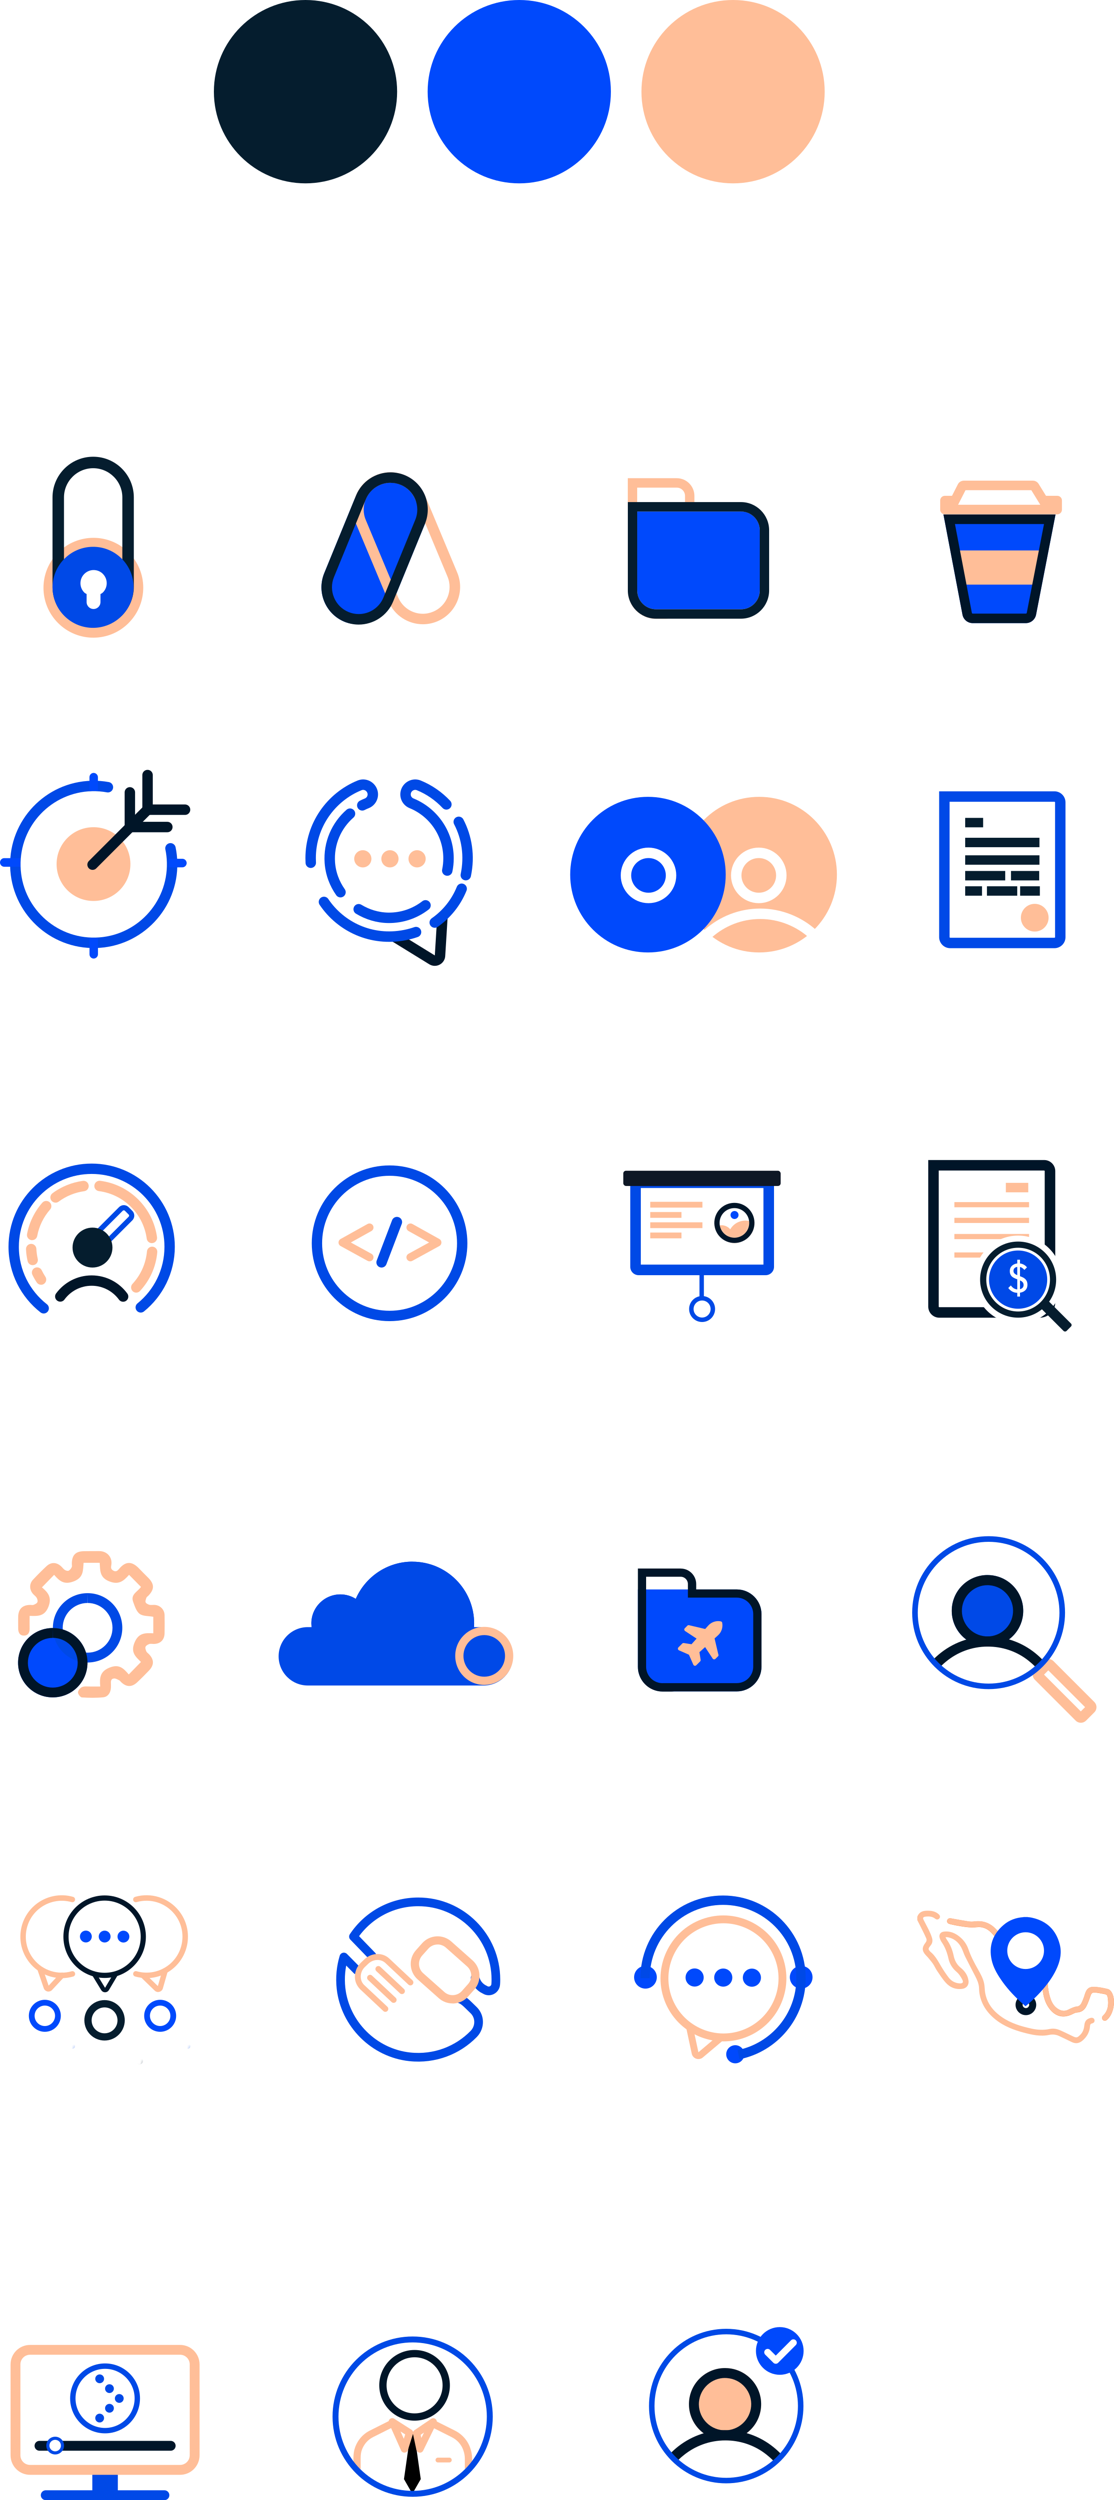 <?xml version="1.0" encoding="UTF-8"?>
<svg xmlns="http://www.w3.org/2000/svg" xmlns:xlink="http://www.w3.org/1999/xlink" viewBox="0 0 266.88 598.59">
  <defs>
    <style>
      .cls-1 {
        fill: #ffbe98;
      }

      .cls-1, .cls-2, .cls-3, .cls-4, .cls-5, .cls-6, .cls-7, .cls-8, .cls-9, .cls-10, .cls-11, .cls-12 {
        stroke-width: 0px;
      }

      .cls-13 {
        stroke-width: 1.75px;
      }

      .cls-13, .cls-14, .cls-3, .cls-15, .cls-16, .cls-17, .cls-18, .cls-19, .cls-20, .cls-21, .cls-22, .cls-23, .cls-24, .cls-25, .cls-26, .cls-27, .cls-28, .cls-29, .cls-30, .cls-31, .cls-32, .cls-33, .cls-34, .cls-35, .cls-36, .cls-37, .cls-38, .cls-39 {
        fill: none;
      }

      .cls-13, .cls-14, .cls-15, .cls-16, .cls-17, .cls-21, .cls-22, .cls-24, .cls-26, .cls-28, .cls-30, .cls-31, .cls-32, .cls-33, .cls-34, .cls-35, .cls-36, .cls-38 {
        stroke-linecap: round;
      }

      .cls-13, .cls-14, .cls-40, .cls-18, .cls-19, .cls-20, .cls-21, .cls-22, .cls-23, .cls-24, .cls-25, .cls-26, .cls-27, .cls-28, .cls-29, .cls-30, .cls-31, .cls-33, .cls-35, .cls-37, .cls-38, .cls-39 {
        stroke-miterlimit: 10;
      }

      .cls-13, .cls-19, .cls-21, .cls-23, .cls-25, .cls-26, .cls-28, .cls-29, .cls-32, .cls-39 {
        stroke: #001528;
      }

      .cls-2 {
        fill: #0e1725;
      }

      .cls-14 {
        stroke-width: 1.31px;
      }

      .cls-14, .cls-15, .cls-16, .cls-20, .cls-27, .cls-35, .cls-36, .cls-37 {
        stroke: #0049e6;
      }

      .cls-41 {
        clip-path: url(#clippath);
      }

      .cls-42 {
        mask: url(#mask);
      }

      .cls-4 {
        mix-blend-mode: color;
      }

      .cls-4, .cls-8 {
        fill: #0049fc;
      }

      .cls-15, .cls-16, .cls-17, .cls-32, .cls-34, .cls-36 {
        stroke-linejoin: round;
      }

      .cls-15, .cls-26, .cls-35 {
        stroke-width: 2.48px;
      }

      .cls-16, .cls-18, .cls-22, .cls-23, .cls-28, .cls-32, .cls-34, .cls-38 {
        stroke-width: 2.5px;
      }

      .cls-17 {
        stroke-width: 1.62px;
      }

      .cls-17, .cls-18, .cls-22, .cls-30, .cls-31, .cls-33, .cls-34 {
        stroke: #fff;
      }

      .cls-40 {
        stroke-width: .75px;
      }

      .cls-40, .cls-24, .cls-38 {
        stroke: #0049e7;
      }

      .cls-40, .cls-12 {
        fill: #fff;
      }

      .cls-5 {
        fill: #ff7420;
      }

      .cls-19 {
        stroke-width: 1.26px;
      }

      .cls-20 {
        stroke-width: 1.24px;
      }

      .cls-43 {
        mix-blend-mode: color-dodge;
      }

      .cls-21, .cls-24 {
        stroke-width: 2.36px;
      }

      .cls-6 {
        fill: #000;
      }

      .cls-25 {
        stroke-width: 1.24px;
      }

      .cls-7 {
        fill: #051d2e;
      }

      .cls-27 {
        stroke-width: 1.06px;
      }

      .cls-29 {
        stroke-width: 1.07px;
      }

      .cls-30 {
        stroke-width: 5.34px;
      }

      .cls-31 {
        stroke-width: 2.76px;
      }

      .cls-44 {
        filter: url(#luminosity-invert-noclip-3);
      }

      .cls-45 {
        filter: url(#luminosity-invert-noclip-2);
      }

      .cls-46 {
        filter: url(#luminosity-invert-noclip-4);
      }

      .cls-9 {
        fill: #0049e7;
      }

      .cls-10 {
        fill: #001528;
      }

      .cls-47 {
        isolation: isolate;
      }

      .cls-33 {
        stroke-width: 3.49px;
      }

      .cls-48 {
        filter: url(#luminosity-invert-noclip);
      }

      .cls-11 {
        fill: #0049e6;
      }

      .cls-36 {
        stroke-width: 2.08px;
      }

      .cls-37 {
        stroke-width: 2.24px;
      }

      .cls-49 {
        mask: url(#mask-3);
      }

      .cls-50 {
        mask: url(#mask-2);
      }

      .cls-51 {
        mask: url(#mask-4);
      }

      .cls-52 {
        mask: url(#mask-1);
      }

      .cls-39 {
        stroke-width: 1.69px;
      }
    </style>
    <filter id="luminosity-invert-noclip" x="141.6" y="216.11" width="66.7" height="32.62" color-interpolation-filters="sRGB" filterUnits="userSpaceOnUse">
      <feColorMatrix result="cm" values="-1 0 0 0 1 0 -1 0 0 1 0 0 -1 0 1 0 0 0 1 0"/>
      <feFlood flood-color="#fff" result="bg"/>
      <feBlend in="cm" in2="bg"/>
    </filter>
    <mask id="mask" x="141.6" y="216.11" width="66.7" height="32.62" maskUnits="userSpaceOnUse">
      <g class="cls-48">
        <path class="cls-30" d="M169.37,230.89c2.68-7.08,9.51-12.11,17.53-12.11,10.35,0,18.73,8.39,18.73,18.73,0,3.08-.74,5.99-2.06,8.55"/>
      </g>
    </mask>
    <mask id="mask-1" x="170.15" y="288.62" width="12.59" height="11.97" maskUnits="userSpaceOnUse">
      <path class="cls-12" d="M175.87,288.62c-2.31.04-4.15,1.93-4.11,4.25.04,2.31,1.94,4.13,4.25,4.1,2.31-.04,4.15-1.93,4.11-4.24-.04-2.32-1.94-4.15-4.25-4.11Z"/>
    </mask>
    <filter id="luminosity-invert-noclip-2" x="3.68" y="485.96" width="34.53" height="16.89" color-interpolation-filters="sRGB" filterUnits="userSpaceOnUse">
      <feColorMatrix result="cm" values="-1 0 0 0 1 0 -1 0 0 1 0 0 -1 0 1 0 0 0 1 0"/>
      <feFlood flood-color="#fff" result="bg"/>
      <feBlend in="cm" in2="bg"/>
    </filter>
    <mask id="mask-2" x="3.68" y="485.96" width="34.53" height="16.89" maskUnits="userSpaceOnUse">
      <g class="cls-45">
        <path class="cls-31" d="M18.06,493.61c1.39-3.66,4.93-6.27,9.07-6.27,5.36,0,9.7,4.34,9.7,9.7,0,1.6-.39,3.1-1.07,4.43"/>
      </g>
    </mask>
    <filter id="luminosity-invert-noclip-3" x="31.31" y="485.96" width="34.53" height="16.89" color-interpolation-filters="sRGB" filterUnits="userSpaceOnUse">
      <feColorMatrix result="cm" values="-1 0 0 0 1 0 -1 0 0 1 0 0 -1 0 1 0 0 0 1 0"/>
      <feFlood flood-color="#fff" result="bg"/>
      <feBlend in="cm" in2="bg"/>
    </filter>
    <mask id="mask-3" x="31.31" y="485.96" width="34.53" height="16.89" maskUnits="userSpaceOnUse">
      <g class="cls-44">
        <path class="cls-31" d="M45.7,493.61c1.39-3.66,4.93-6.27,9.07-6.27,5.36,0,9.7,4.34,9.7,9.7,0,1.6-.39,3.1-1.07,4.43"/>
      </g>
    </mask>
    <filter id="luminosity-invert-noclip-4" x="16.08" y="488.44" width="43.72" height="21.35" color-interpolation-filters="sRGB" filterUnits="userSpaceOnUse">
      <feColorMatrix result="cm" values="-1 0 0 0 1 0 -1 0 0 1 0 0 -1 0 1 0 0 0 1 0"/>
      <feFlood flood-color="#fff" result="bg"/>
      <feBlend in="cm" in2="bg"/>
    </filter>
    <mask id="mask-4" x="16.08" y="488.44" width="43.72" height="21.35" maskUnits="userSpaceOnUse">
      <g class="cls-46">
        <path class="cls-33" d="M34.31,498.11c1.75-4.63,6.23-7.92,11.47-7.92,6.77,0,12.26,5.49,12.26,12.26,0,2.02-.49,3.92-1.35,5.6"/>
      </g>
    </mask>
    <clipPath id="clippath">
      <circle class="cls-3" cx="98.86" cy="576.63" r="19.19"/>
    </clipPath>
  </defs>
  <g class="cls-47">
    <g id="Capa_2" data-name="Capa 2">
      <g id="Capa_1-2" data-name="Capa 1">
        <g>
          <circle class="cls-7" cx="73.19" cy="21.95" r="21.95"/>
          <circle class="cls-8" cx="124.4" cy="21.95" r="21.95"/>
          <circle class="cls-1" cx="175.62" cy="21.95" r="21.95"/>
        </g>
        <g>
          <path class="cls-38" d="M25.85,188.48c-1.25-.23-2.55-.33-3.87-.3-10.37.26-18.56,8.88-18.3,19.25.26,10.37,8.88,18.56,19.25,18.3,10.37-.26,18.56-8.88,18.3-19.25-.03-1.15-.16-2.28-.39-3.37"/>
          <path class="cls-8" d="M4.85,206.22c0,.43.03.88.05,1.3H1c-.55,0-1-.48-1-1.03s.45-1.03,1-1.03h3.88c-.03.25-.03.5-.03.75Z"/>
          <rect class="cls-8" x="21.11" y="206.13" width="2.03" height="2.05"/>
          <path class="cls-8" d="M44.72,206.63c0,.55-.45,1.03-1.03,1.03h-3.3c.03-.43.05-.88.05-1.3,0-.25,0-.5-.03-.75h3.28c.58,0,1.03.48,1.03,1.03Z"/>
          <path class="cls-8" d="M23.46,186.09v3.3c-.23-.03-.48-.03-.73-.03-.45,0-.88.03-1.3.05v-3.33c0-.55.45-1.03,1-1.03s1.03.48,1.03,1.03Z"/>
          <rect class="cls-8" x="21.11" y="206.13" width="2.03" height="2.05"/>
          <path class="cls-8" d="M22.74,224.65c.25,0,.5,0,.73-.03v3.85c0,.55-.45,1.03-1.03,1.03s-1-.48-1-1.03v-3.88c.43.03.85.05,1.3.05Z"/>
          <path class="cls-1" d="M22.26,198.05c-4.89.08-8.78,4.08-8.7,8.99.08,4.88,4.1,8.75,8.99,8.67,4.88-.08,8.77-4.08,8.69-8.96-.08-4.91-4.1-8.78-8.98-8.7Z"/>
          <line class="cls-28" x1="35.36" y1="193.84" x2="22.18" y2="207.02"/>
          <polyline class="cls-32" points="35.35 185.57 35.35 193.86 44.33 193.86"/>
          <polyline class="cls-32" points="31.11 189.71 31.11 198.01 40.09 198.01"/>
        </g>
        <g>
          <path class="cls-23" d="M106.02,219.07l-.6,9.67c0,.98-1.08,1.59-1.92,1.07l-8.93-5.5"/>
          <path class="cls-16" d="M81.57,213.61c-1.44-2.04-2.36-4.46-2.55-7.06-.33-4.68,1.61-8.93,4.83-11.74"/>
          <path class="cls-16" d="M101.94,216.76c-2.46,1.91-5.56,3.03-8.93,2.99-2.56-.04-4.98-.79-7.08-2.06"/>
          <path class="cls-16" d="M106.94,192.59c-1.84-1.96-4.09-3.53-6.62-4.56-1.3-.53-2.77.26-3.1,1.61h0c-.28,1.12.31,2.26,1.38,2.69,5.19,2.12,8.85,7.22,8.85,13.18,0,1-.1,1.98-.3,2.92"/>
          <path class="cls-16" d="M111.59,209.53c.97-4.63.24-9.06-1.69-12.76"/>
          <path class="cls-16" d="M104.15,220.88c2.86-2,5.11-4.78,6.45-8.09"/>
          <path class="cls-16" d="M77.61,215.94c4.02,5.97,11.37,9.5,19.38,7.94.92-.18,1.82-.42,2.68-.72"/>
          <path class="cls-16" d="M86.79,192.82c.35-.18.72-.34,1.09-.49,1.06-.43,1.64-1.57,1.37-2.68h0c-.34-1.36-1.8-2.15-3.1-1.62-6.88,2.8-11.73,9.55-11.73,17.43,0,.37.01.74.03,1.1"/>
          <circle class="cls-1" cx="86.92" cy="205.62" r="2.06"/>
          <circle class="cls-1" cx="93.42" cy="205.62" r="2.06"/>
          <circle class="cls-1" cx="99.92" cy="205.62" r="2.06"/>
        </g>
        <g>
          <g>
            <circle class="cls-1" cx="181.87" cy="209.41" r="18.63"/>
            <path class="cls-34" d="M169.72,223.49c3.31-2.93,7.66-4.71,12.42-4.71s9.33,1.87,12.66,4.93"/>
          </g>
          <g>
            <circle class="cls-4" cx="155.23" cy="209.41" r="18.63"/>
            <g class="cls-42">
              <path class="cls-22" d="M142.85,223.49c3.31-2.93,7.66-4.71,12.42-4.71s9.33,1.87,12.66,4.93"/>
            </g>
          </g>
          <circle class="cls-18" cx="155.36" cy="209.59" r="5.4"/>
          <circle class="cls-18" cx="181.78" cy="209.59" r="5.4"/>
        </g>
        <g>
          <path class="cls-9" d="M252.61,191.96c.08,0,.15.07.15.15v32.26c0,.08-.07.15-.15.15h-24.97c-.08,0-.15-.07-.15-.15v-32.41h25.11M252.61,189.46h-27.62v34.91c0,1.46,1.19,2.65,2.65,2.65h24.97c1.46,0,2.65-1.19,2.65-2.65v-32.26c0-1.46-1.19-2.65-2.65-2.65h0Z"/>
          <circle class="cls-1" cx="247.89" cy="219.72" r="3.32"/>
          <rect class="cls-7" x="231.23" y="200.58" width="17.79" height="2.26"/>
          <rect class="cls-7" x="231.23" y="195.82" width="4.3" height="2.26"/>
          <rect class="cls-7" x="231.23" y="204.78" width="17.79" height="2.26"/>
          <rect class="cls-7" x="231.23" y="208.53" width="9.59" height="2.26"/>
          <rect class="cls-7" x="242.2" y="208.53" width="6.76" height="2.26"/>
          <rect class="cls-7" x="231.23" y="212.19" width="4.03" height="2.26"/>
          <rect class="cls-7" x="236.44" y="212.19" width="7.26" height="2.26"/>
          <rect class="cls-7" x="244.39" y="212.19" width="4.73" height="2.26"/>
        </g>
        <g>
          <path class="cls-35" d="M33.72,313.02c4.22-3.42,6.92-8.65,6.92-14.51,0-10.32-8.36-18.68-18.68-18.68s-18.68,8.36-18.68,18.68c0,5.98,2.81,11.31,7.19,14.73"/>
          <path class="cls-26" d="M29.5,310.43c-1.7-2.32-4.44-3.83-7.54-3.83s-5.82,1.5-7.52,3.81"/>
          <g>
            <path class="cls-1" d="M9.84,307.6c-.4,0-.8-.2-1.04-.56-.39-.58-.73-1.19-1.04-1.82-.3-.62-.04-1.36.58-1.66.62-.29,1.36-.04,1.66.58.26.53.55,1.05.87,1.54.38.57.22,1.34-.35,1.72-.21.14-.45.21-.68.21Z"/>
            <path class="cls-1" d="M7.83,302.91c-.57,0-1.08-.39-1.21-.96-.22-.93-.35-1.89-.39-2.84-.03-.69.5-1.27,1.18-1.3.66-.04,1.27.5,1.3,1.18.04.8.15,1.61.33,2.4.16.67-.26,1.34-.93,1.49-.09.02-.19.03-.28.03Z"/>
            <path class="cls-1" d="M7.7,296.93c-.08,0-.15,0-.23-.02-.67-.13-1.12-.78-.99-1.45.52-2.78,1.79-5.38,3.66-7.51.45-.51,1.24-.56,1.75-.11.51.45.57,1.24.11,1.75-1.58,1.8-2.64,3.98-3.08,6.32-.11.6-.63,1.01-1.22,1.01Z"/>
            <path class="cls-1" d="M13.31,287.94c-.38,0-.75-.17-1-.5-.41-.55-.29-1.33.25-1.74,2.13-1.59,4.65-2.61,7.28-2.97.69-.1,1.31.38,1.4,1.07.09.68-.38,1.31-1.06,1.4-2.21.3-4.33,1.16-6.13,2.5-.22.16-.48.25-.74.25Z"/>
            <path class="cls-1" d="M36.38,297.64c-.61,0-1.15-.45-1.23-1.08-.81-5.94-5.52-10.62-11.47-11.38-.68-.09-1.16-.71-1.07-1.39.09-.68.72-1.16,1.39-1.08,7.06.9,12.66,6.46,13.62,13.51.09.68-.38,1.31-1.06,1.4-.06,0-.11.01-.17.01Z"/>
            <path class="cls-1" d="M32.64,309.49c-.3,0-.61-.11-.84-.33-.5-.47-.53-1.25-.07-1.76,2.01-2.17,3.21-4.87,3.48-7.8.06-.68.68-1.18,1.35-1.12.68.06,1.19.67,1.12,1.35-.32,3.49-1.75,6.69-4.14,9.26-.24.26-.58.4-.91.4Z"/>
          </g>
          <path class="cls-20" d="M25.16,287.82h1.27c.54,0,.99.44.99.99v12.65c0,.3-.24.55-.55.55h-2.15c-.3,0-.55-.24-.55-.55v-12.65c0-.54.44-.99.99-.99Z" transform="translate(216.09 68.14) rotate(45)"/>
          <circle class="cls-7" cx="22.16" cy="298.7" r="4.78"/>
        </g>
        <g>
          <g>
            <path class="cls-1" d="M98.34,301.99c-.34,0-.67-.18-.85-.5-.26-.47-.09-1.05.38-1.31l4.93-2.7-4.94-2.75c-.46-.26-.63-.85-.37-1.31.26-.46.85-.63,1.31-.37l6.46,3.6c.31.17.49.49.49.84,0,.35-.19.67-.5.84l-6.46,3.54c-.15.08-.31.12-.46.12Z"/>
            <path class="cls-1" d="M88.51,301.99c-.16,0-.31-.04-.46-.12l-6.45-3.54c-.31-.17-.5-.49-.5-.84,0-.35.19-.67.49-.84l6.46-3.6c.46-.26,1.05-.09,1.31.37.26.46.09,1.05-.37,1.31l-4.94,2.75,4.93,2.7c.47.26.64.84.38,1.31-.17.32-.51.5-.85.5Z"/>
            <line class="cls-15" x1="91.41" y1="302.24" x2="95.09" y2="292.59"/>
          </g>
          <circle class="cls-15" cx="93.33" cy="297.67" r="17.4"/>
        </g>
        <g>
          <path class="cls-11" d="M182.9,284.44v18.34h-29.38v-18.34h29.38M185.43,281.91h-34.44v21.4c0,1.1.9,2,2,2h30.44c1.1,0,2-.9,2-2v-21.4h0Z"/>
          <path class="cls-11" d="M168.2,311.37c1.13,0,2.04.92,2.04,2.04s-.92,2.04-2.04,2.04-2.04-.92-2.04-2.04.92-2.04,2.04-2.04M168.2,310.3c-1.72,0-3.11,1.39-3.11,3.11s1.39,3.11,3.11,3.11,3.11-1.39,3.11-3.11-1.39-3.11-3.11-3.11h0Z"/>
          <rect class="cls-2" x="149.32" y="280.3" width="37.7" height="3.65" rx=".65" ry=".65"/>
          <line class="cls-27" x1="168.1" y1="302.92" x2="168.1" y2="311.22"/>
          <rect class="cls-1" x="155.78" y="287.74" width="12.5" height="1.39"/>
          <rect class="cls-1" x="155.78" y="290.19" width="7.48" height="1.39"/>
          <rect class="cls-1" x="155.78" y="292.65" width="12.5" height="1.39"/>
          <rect class="cls-1" x="155.78" y="295.1" width="7.48" height="1.39"/>
          <g>
            <g class="cls-52">
              <g>
                <path class="cls-1" d="M172.81,293.35c-1.5.03-2.68,1.25-2.66,2.75.03,1.49,1.25,2.67,2.75,2.65,1.49-.02,2.68-1.25,2.66-2.74-.02-1.5-1.25-2.68-2.75-2.66Z"/>
                <path class="cls-1" d="M178.5,292.24c-2.31.04-4.15,1.93-4.11,4.25.04,2.31,1.94,4.13,4.25,4.1,2.31-.04,4.15-1.93,4.11-4.24-.04-2.32-1.94-4.15-4.25-4.11Z"/>
              </g>
            </g>
            <path class="cls-19" d="M175.87,288.62c-2.31.04-4.15,1.93-4.11,4.25.04,2.31,1.94,4.13,4.25,4.1,2.31-.04,4.15-1.93,4.11-4.24-.04-2.32-1.94-4.15-4.25-4.11Z"/>
            <circle class="cls-8" cx="175.97" cy="290.9" r=".96"/>
          </g>
        </g>
        <g>
          <g>
            <path class="cls-10" d="M250.15,280.26c.07,0,.13.06.13.13v31.4c0,.65-.53,1.18-1.18,1.18h-24.08c-.07,0-.13-.06-.13-.13v-32.59h25.26M250.15,277.74h-27.77v35.1c0,1.46,1.19,2.65,2.65,2.65h24.08c2.04,0,3.7-1.66,3.7-3.7v-31.4c0-1.46-1.19-2.65-2.65-2.65h0Z"/>
            <rect class="cls-1" x="228.64" y="287.81" width="17.89" height="1.24"/>
            <rect class="cls-1" x="228.64" y="291.57" width="17.89" height="1.24"/>
            <rect class="cls-1" x="228.64" y="295.44" width="17.89" height="1.24"/>
            <rect class="cls-1" x="228.64" y="299.86" width="17.89" height="1.24"/>
            <rect class="cls-1" x="240.97" y="283.2" width="5.37" height="2.27"/>
          </g>
          <path class="cls-12" d="M243.91,316.91c-5.81,0-10.54-4.73-10.54-10.54s4.73-10.54,10.54-10.54,10.54,4.73,10.54,10.54-4.73,10.54-10.54,10.54Z"/>
          <circle class="cls-7" cx="243.91" cy="306.37" r="9.11"/>
          <circle class="cls-12" cx="243.91" cy="306.37" r="7.63"/>
          <circle class="cls-9" cx="243.91" cy="306.37" r="6.97"/>
          <rect class="cls-7" x="251.53" y="310.28" width="2.51" height="9.2" rx=".5" ry=".5" transform="translate(-148.61 270.97) rotate(-45)"/>
          <path class="cls-12" d="M243.85,309.54c-.5,0-.94-.1-1.31-.3-.37-.2-.7-.48-.99-.86l.62-.62c.21.3.45.53.73.7.28.17.6.26.98.26.4,0,.72-.09.97-.28s.37-.44.37-.77c0-.26-.06-.46-.18-.62-.12-.16-.28-.29-.47-.39-.2-.1-.41-.19-.65-.28s-.47-.17-.7-.27c-.23-.1-.45-.21-.65-.36-.2-.14-.35-.33-.47-.56-.12-.23-.18-.52-.18-.87,0-.39.09-.72.28-.99.19-.27.44-.48.77-.63.32-.15.68-.22,1.08-.22s.79.09,1.13.26c.34.17.63.4.85.69l-.62.62c-.2-.24-.42-.42-.64-.55s-.47-.2-.74-.2c-.38,0-.68.08-.9.25-.22.16-.33.4-.33.72,0,.23.06.42.18.56.12.14.28.26.48.36.2.1.42.19.65.27.23.08.47.17.71.27.24.1.46.22.66.38.2.15.36.35.48.59.12.24.18.54.18.9,0,.61-.21,1.08-.62,1.42-.41.34-.97.51-1.68.51ZM243.71,310.43v-8.82h.65v8.82h-.65Z"/>
        </g>
        <g>
          <g>
            <circle class="cls-9" cx="236.57" cy="385.67" r="8.56"/>
            <path class="cls-10" d="M236.64,391.81c-4.44,0-8.52,1.61-11.72,4.29-.63.53-1.23,1.1-1.77,1.71.54.6,1.12,1.16,1.74,1.7.54-.61,1.12-1.18,1.76-1.69,2.74-2.26,6.21-3.59,9.98-3.59.42,0,.85.02,1.28.05,3.39.27,6.45,1.58,8.84,3.62.64.51,1.23,1.1,1.76,1.7.62-.51,1.21-1.1,1.74-1.69-.54-.6-1.12-1.16-1.74-1.7-2.82-2.44-6.4-4.04-10.41-4.36-.49-.04-.98-.06-1.47-.06h0Z"/>
            <path class="cls-10" d="M236.56,379.53c.16,0,.33,0,.49.02,1.63.13,3.12.89,4.18,2.13,1.06,1.25,1.58,2.83,1.45,4.47-.25,3.17-2.93,5.65-6.1,5.65-.16,0-.33,0-.49-.02-1.63-.13-3.12-.89-4.18-2.13-1.06-1.25-1.58-2.83-1.45-4.47.25-3.17,2.93-5.65,6.1-5.65M236.56,377.1c-4.42,0-8.17,3.4-8.52,7.88-.37,4.71,3.14,8.84,7.86,9.21.23.02.46.03.69.03,4.42,0,8.17-3.4,8.52-7.88.37-4.71-3.14-8.84-7.86-9.21-.23-.02-.46-.03-.69-.03h0Z"/>
          </g>
          <path class="cls-1" d="M251.14,399.92l8.81,8.81-1.02,1.02-8.81-8.81,1.02-1.02M251.14,397.2c-.45,0-.89.17-1.24.51l-1.99,1.99c-.68.68-.68,1.79,0,2.47l9.79,9.79c.34.34.79.51,1.24.51s.89-.17,1.24-.51l1.99-1.99c.68-.68.68-1.79,0-2.47l-9.79-9.79c-.34-.34-.79-.51-1.24-.51h0Z"/>
          <path class="cls-11" d="M236.84,369.15c9.36,0,16.97,7.61,16.97,16.97s-7.61,16.97-16.97,16.97-16.97-7.61-16.97-16.97,7.61-16.97,16.97-16.97M236.84,367.8c-10.12,0-18.31,8.2-18.31,18.31s8.2,18.31,18.31,18.31,18.31-8.2,18.31-18.31-8.2-18.31-18.31-18.31h0Z"/>
        </g>
        <g>
          <rect class="cls-8" x="70.77" y="122.39" width="37.95" height="17.85" rx="8.93" ry="8.93" transform="translate(-65.8 164.55) rotate(-67.71)"/>
          <path class="cls-1" d="M93.54,115.58c2.59,0,4.91,1.55,5.91,3.94l7.76,18.54c1.36,3.26-.18,7.02-3.44,8.39-.79.33-1.62.5-2.47.5-2.59,0-4.91-1.55-5.92-3.94l-7.76-18.54c-1.36-3.26.18-7.02,3.44-8.39.79-.33,1.62-.5,2.47-.5M93.54,113.07c-1.15,0-2.32.22-3.44.69-4.55,1.9-6.69,7.13-4.79,11.68l7.76,18.54c1.43,3.42,4.75,5.48,8.24,5.48,1.15,0,2.32-.22,3.44-.69,4.55-1.9,6.69-7.13,4.79-11.68l-7.76-18.54c-1.43-3.42-4.75-5.48-8.24-5.48h0Z"/>
          <path class="cls-7" d="M93.56,115.6h0c.83,0,1.65.16,2.43.48,3.27,1.34,4.84,5.09,3.5,8.36l-7.62,18.6c-.99,2.42-3.32,3.98-5.93,3.98-.83,0-1.65-.16-2.43-.48-1.58-.65-2.82-1.88-3.48-3.46-.66-1.58-.67-3.32-.02-4.91l7.62-18.6c.99-2.42,3.32-3.98,5.93-3.98M93.56,113.09c-3.51,0-6.85,2.09-8.26,5.54l-7.62,18.6c-1.87,4.56.31,9.77,4.87,11.64,1.11.45,2.25.67,3.38.67,3.51,0,6.85-2.09,8.26-5.54l7.62-18.6c1.87-4.56-.31-9.77-4.87-11.64-1.11-.45-2.25-.67-3.38-.67h0Z"/>
        </g>
        <g>
          <path class="cls-1" d="M30.84,149.13c4.66-4.7,4.64-12.24-.07-16.91-4.68-4.64-12.22-4.6-16.88.1-4.65,4.69-4.63,12.23.05,16.88,4.71,4.67,12.25,4.62,16.9-.06Z"/>
          <path class="cls-7" d="M22.32,112.1c3.86,0,6.99,3.14,6.99,6.99v21.37c0,3.86-3.14,6.99-6.99,6.99s-6.99-3.14-6.99-6.99v-21.37c0-3.86,3.14-6.99,6.99-6.99M22.32,109.35c-5.38,0-9.74,4.36-9.74,9.74v21.37c0,5.38,4.36,9.74,9.74,9.74s9.74-4.36,9.74-9.74v-21.37c0-5.38-4.36-9.74-9.74-9.74h0Z"/>
          <path class="cls-9" d="M29.18,147.45c3.78-3.81,3.77-9.94-.06-13.73-3.8-3.77-9.93-3.73-13.71.08-3.78,3.81-3.76,9.93.04,13.7,3.82,3.79,9.95,3.75,13.72-.05Z"/>
          <path class="cls-12" d="M24.64,137.39c-1.23-1.22-3.22-1.21-4.45.03-1.23,1.24-1.22,3.22.01,4.45.16.16.36.24.55.36v1.92c0,.92.74,1.66,1.66,1.66s1.66-.74,1.66-1.66v-1.91c.2-.12.41-.22.58-.39,1.23-1.24,1.22-3.23-.02-4.46Z"/>
        </g>
        <g>
          <path class="cls-8" d="M12.61,389.79c-4.6.02-8.3,3.74-8.28,8.35.02,4.59,3.75,8.27,8.35,8.25,4.59-.02,8.29-3.74,8.27-8.32-.02-4.61-3.75-8.3-8.34-8.28Z"/>
          <path class="cls-1" d="M36.75,387.1c-1.19-.22-2.51-.11-3.3-.71-.8-.6-1.18-1.86-1.56-2.9-.66-1.81,1.16-2.43,1.88-3.55-.92-.93-1.84-1.87-2.85-2.89-1.28,1.44-2.43,2.49-4.76,1.56-2.34-.94-2.14-2.63-2.28-4.44h-3.85c-.17,1.75.07,3.49-2.32,4.43-2.36.93-3.49-.09-4.74-1.55-.98,1.01-1.89,1.95-2.92,3,1.38,1.18,2.47,2.33,1.55,4.66-.93,2.35-2.56,2.22-4.5,2.17,0,1.09-.02,2.06,0,3.02.02.95-.35,1.68-1.34,1.7-1,.02-1.39-.72-1.4-1.65,0-.98-.03-1.95,0-2.93.06-1.82,1.05-2.75,2.89-2.77.27,0,.58.08.81-.02.34-.14.78-.34.9-.63.12-.28,0-.76-.18-1.06-.21-.36-.6-.61-.88-.93-.88-1.01-.91-2.41,0-3.39,1.04-1.11,2.12-2.19,3.23-3.23,1.16-1.09,2.55-.99,3.69.2.24.25.47.55.76.72.25.14.66.26.87.15.31-.17.58-.51.73-.84.12-.26.02-.61.03-.93.04-1.97.91-2.86,2.85-2.9,1.25-.02,2.5-.02,3.74-.02,1.84,0,3.15,1.46,2.88,3.27-.09.58-.19,1.01.43,1.38.71.43,1.08.01,1.46-.44,1.7-2.02,3.25-1.64,4.81.02.7.74,1.43,1.44,2.14,2.16,1.51,1.53,1.5,2.78-.02,4.33-.14.14-.35.25-.41.41-.12.36-.32.81-.21,1.11.11.28.56.52.9.61.4.1.85,0,1.28.03,1.3.08,2.33,1.11,2.37,2.42.03,1.44.02,2.89,0,4.33-.02,1.62-1,2.59-2.62,2.6-.35,0-.73-.09-1.05.02-.34.12-.77.36-.89.66-.12.3.04.76.19,1.1.12.27.42.45.64.68,1.24,1.3,1.25,2.59,0,3.9-.92.96-1.85,1.9-2.82,2.81-1.31,1.23-2.61,1.19-3.9-.07-.14-.14-.25-.33-.42-.4-.4-.19-.83-.47-1.23-.44-.77.06-.79.7-.75,1.32.02.27,0,.55,0,.82-.04,1.21-.69,2.25-1.83,2.37-1.7.17-3.43.14-5.14.03-.36-.02-.95-.82-.93-1.22.03-.46.55-1.09,1.01-1.27.58-.23,1.3-.11,1.96-.12.73-.01,1.47,0,2.36,0-.16-2.02-.11-3.59,2.24-4.53,2.35-.94,3.38.24,4.6,1.64.99-1.01,1.92-1.96,2.92-2.99-1.24-1.23-2.53-2.24-1.54-4.64.98-2.38,2.57-2.31,4.5-2.22v-3.96Z"/>
          <g class="cls-43">
            <path class="cls-11" d="M20.99,381.44v2.35c3.27,0,5.95,2.67,5.96,5.94.01,3.28-2.65,5.95-5.96,5.96-3.28,0-5.95-2.65-5.97-5.91-.01-3.29,2.65-5.98,5.94-5.99l.03-2.35M20.99,381.44h-.04c-4.6.02-8.3,3.74-8.28,8.35.02,4.57,3.73,8.25,8.32,8.25h.04c4.59-.02,8.29-3.74,8.27-8.32-.02-4.6-3.73-8.28-8.31-8.28h0Z"/>
          </g>
          <path class="cls-10" d="M12.65,389.79v2.35c3.27,0,5.95,2.67,5.96,5.94.01,3.28-2.65,5.95-5.96,5.97-3.28,0-5.95-2.65-5.97-5.91-.01-3.29,2.65-5.98,5.94-5.99l.03-2.35M12.65,389.79h-.04c-4.6.02-8.3,3.74-8.28,8.35.02,4.57,3.73,8.25,8.32,8.25h.04c4.59-.02,8.29-3.74,8.27-8.32-.02-4.6-3.73-8.28-8.31-8.28h0Z"/>
        </g>
        <g>
          <path class="cls-9" d="M115.88,389.57h-2.33c.02-.29.04-.58.04-.88,0-8.17-6.62-14.79-14.79-14.79-6.08,0-11.29,3.67-13.57,8.91-1.07-.68-2.33-1.08-3.69-1.08-3.84,0-6.95,3.11-6.95,6.95,0,.31.05.6.09.89h-.94c-3.86,0-6.99,3.13-6.99,6.99s3.13,6.99,6.99,6.99h42.14c3.86,0,6.99-3.13,6.99-6.99s-3.13-6.99-6.99-6.99Z"/>
          <g class="cls-43">
            <path class="cls-9" d="M98.81,373.89c-6.07,0-11.29,3.67-13.58,8.91-1.06-.67-2.33-1.06-3.68-1.06-3.84,0-6.96,3.11-6.96,6.94s3.11,6.96,6.96,6.96c1.36,0,2.62-.37,3.68-1.06,2.27,5.26,7.49,8.93,13.58,8.93,8.16,0,14.78-6.62,14.78-14.8s-6.62-14.8-14.78-14.8h0ZM98.81,401.52c-5.48,0-10.17-3.45-12-8.32-.32-.83-.55-1.71-.67-2.62-.12-.61-.16-1.24-.16-1.89s.04-1.3.16-1.91c.12-.91.35-1.79.69-2.62,1.81-4.85,6.5-8.3,11.98-8.3,7.05,0,12.81,5.75,12.81,12.83s-5.75,12.83-12.81,12.83h0ZM81.54,393.65c-2.76,0-4.99-2.23-4.99-4.99s2.23-4.97,4.99-4.97c1.12,0,2.19.37,3.01,1.04-.37,1.24-.55,2.58-.55,3.94s.18,2.7.55,3.94c-.83.65-1.89,1.02-3.01,1.02h0Z"/>
          </g>
          <path class="cls-1" d="M116.01,391.48c2.75,0,4.98,2.23,4.98,4.98s-2.23,4.98-4.98,4.98-4.98-2.23-4.98-4.98,2.23-4.98,4.98-4.98M116.01,389.51c-3.84,0-6.95,3.11-6.95,6.95s3.11,6.95,6.95,6.95,6.95-3.11,6.95-6.95-3.11-6.95-6.95-6.95h0Z"/>
        </g>
        <g>
          <path class="cls-8" d="M176.5,404.96h-17.77c-3.26,0-5.91-2.65-5.91-5.91v-18.5h23.69c3.26,0,5.91,2.65,5.91,5.91v12.59c0,3.26-2.65,5.91-5.91,5.91Z"/>
          <path class="cls-10" d="M163.07,375.54h-10.25v23.55c0,.59.08,1.18.26,1.71.73,2.44,2.98,4.2,5.66,4.2h2.13c.2,0,.41-.02.61-.04h15.04c3.25,0,5.91-2.64,5.91-5.91v-12.59c0-3.27-2.66-5.91-5.91-5.91h-9.73v-1.28c0-2.05-1.67-3.72-3.7-3.72h0ZM158.73,402.99c-1.91,0-3.49-1.36-3.86-3.15-.06-.26-.08-.49-.08-.75v-21.58h8.28c.95,0,1.73.79,1.73,1.75v3.25h11.71c2.17,0,3.94,1.77,3.94,3.94v12.59c0,2.17-1.77,3.94-3.94,3.94h-17.77Z"/>
          <path class="cls-1" d="M172.1,396.15l-.91-3.87.85-.77c.82-.75,1.19-1.89.98-2.98-.03-.17-.17-.3-.34-.34-1.09-.22-2.23.16-2.98.98l-.76.85-3.87-.91c-.15-.03-.3,0-.4.12l-.61.61c-.09.09-.14.22-.12.35.01.13.08.25.19.32l2.75,1.81-1.09,1.21s-.08.09-.12.14l-1.85-.29c-.14-.02-.27.02-.37.12l-.92.92c-.1.1-.15.25-.12.39.03.14.12.26.25.32.78.34,2.01.87,2.39,1.05.18.39.71,1.61,1.05,2.39.06.13.17.23.32.25.14.03.29-.02.39-.12l.92-.92c.1-.1.14-.24.12-.37l-.29-1.85s.09-.07.14-.11l1.22-1.1,1.81,2.75c.07.11.19.18.32.19.13.01.26-.03.35-.12l.61-.61c.11-.11.15-.26.12-.4h0Z"/>
        </g>
        <g>
          <g>
            <circle class="cls-8" cx="20.57" cy="463.65" r="1.42"/>
            <circle class="cls-8" cx="25.07" cy="463.66" r="1.42"/>
            <circle class="cls-8" cx="29.57" cy="463.67" r="1.42"/>
          </g>
          <path class="cls-8" d="M10.74,480.18c1.35,0,2.45,1.1,2.45,2.45s-1.1,2.45-2.45,2.45-2.45-1.1-2.45-2.45,1.1-2.45,2.45-2.45M10.74,478.8c-2.12,0-3.83,1.72-3.83,3.83s1.71,3.83,3.83,3.83,3.83-1.72,3.83-3.83-1.71-3.83-3.83-3.83h0Z"/>
          <g class="cls-50">
            <path class="cls-14" d="M4.33,489.78c1.71-1.52,3.96-2.44,6.43-2.44s4.83.97,6.55,2.55"/>
          </g>
          <path class="cls-8" d="M38.37,480.18c1.35,0,2.45,1.1,2.45,2.45s-1.1,2.45-2.45,2.45-2.45-1.1-2.45-2.45,1.1-2.45,2.45-2.45M38.37,478.8c-2.12,0-3.83,1.72-3.83,3.83s1.71,3.83,3.83,3.83,3.83-1.72,3.83-3.83-1.71-3.83-3.83-3.83h0Z"/>
          <g class="cls-49">
            <path class="cls-14" d="M31.97,489.78c1.71-1.52,3.96-2.44,6.43-2.44s4.83.97,6.55,2.55"/>
          </g>
          <path class="cls-7" d="M25.05,480.62c1.71,0,3.1,1.39,3.1,3.1s-1.39,3.1-3.1,3.1-3.1-1.39-3.1-3.1,1.39-3.1,3.1-3.1M25.05,478.87c-2.68,0-4.84,2.17-4.84,4.84s2.17,4.84,4.84,4.84,4.84-2.17,4.84-4.84-2.17-4.84-4.84-4.84h0Z"/>
          <g class="cls-51">
            <path class="cls-13" d="M16.95,493.27c2.16-1.92,5.01-3.08,8.13-3.08s6.11,1.22,8.29,3.23"/>
          </g>
          <path class="cls-29" d="M27.77,472.59l-2.12,3.58c-.19.38-.72.4-.94.04l-2.34-3.84"/>
          <path class="cls-1" d="M37.89,476.94c-.31,0-.61-.12-.83-.34l-3.23-3.13c-.26-.25-.27-.67-.02-.93.25-.26.67-.27.92-.02l3.09,2.99,1.1-3.84c.1-.35.46-.55.81-.45.35.1.55.46.45.81l-1.15,4c-.08.38-.4.72-.81.85-.11.03-.23.05-.35.05ZM37.95,475.65l.02.02v-.02s-.02,0-.02,0Z"/>
          <path class="cls-1" d="M11.62,476.83c-.07,0-.14,0-.22-.02-.43-.08-.78-.38-.92-.79l-1.46-4.26c-.12-.34.07-.71.41-.83.34-.12.71.07.83.41l1.39,4.07,2.73-2.92c.25-.26.66-.28.92-.03.26.25.28.66.03.93l-2.84,3.04c-.21.25-.54.4-.89.4ZM11.72,475.57v.02s.02-.02.02-.02h-.02Z"/>
          <circle class="cls-25" cx="25.07" cy="463.69" r="9.26"/>
          <path class="cls-1" d="M14.8,473.61c-2.93,0-5.77-1.3-7.69-3.66-1.67-2.05-2.45-4.64-2.18-7.27.27-2.64,1.55-5.01,3.6-6.68,2.51-2.04,5.87-2.74,8.98-1.85.35.1.55.46.45.81-.1.35-.46.55-.81.45-2.71-.76-5.62-.16-7.8,1.61-1.78,1.45-2.89,3.51-3.12,5.8-.23,2.29.44,4.53,1.89,6.31,2.18,2.68,5.73,3.79,9.05,2.84.35-.1.71.1.81.45.1.35-.1.71-.45.81-.91.26-1.83.39-2.74.39Z"/>
          <path class="cls-1" d="M35.11,473.6c-.92,0-1.83-.13-2.74-.38-.35-.1-.55-.46-.45-.81.1-.35.46-.55.81-.45,2.71.78,5.63.18,7.82-1.6,3.68-3,4.23-8.43,1.23-12.11-2.18-2.67-5.73-3.79-9.05-2.84-.36.1-.71-.1-.81-.45-.1-.35.1-.71.45-.81,3.82-1.1,7.92.19,10.43,3.27,3.46,4.24,2.82,10.5-1.42,13.96-1.79,1.46-4.01,2.23-6.27,2.23Z"/>
        </g>
        <g>
          <path class="cls-1" d="M96.29,477.43c-.17,0-.35-.06-.48-.19l-5.65-5.3c-.28-.27-.3-.71-.03-1,.27-.29.71-.3,1-.03l5.65,5.3c.28.27.3.71.03,1-.14.15-.33.22-.52.22Z"/>
          <path class="cls-1" d="M94.3,479.53c-.17,0-.35-.06-.48-.19l-5.65-5.3c-.28-.27-.3-.71-.03-1,.27-.29.71-.3,1-.03l5.65,5.3c.28.27.3.71.03,1-.14.15-.33.22-.52.22Z"/>
          <path class="cls-36" d="M110.06,478.56c.75.15,1.66,1.01,2.21,1.55l1.15,1.12h0c1.64,1.55,1.64,4.13.07,5.74-3.81,3.9-9.33,6.12-15.34,5.48-8.54-.91-15.5-7.84-16.45-16.38-.29-2.63-.03-5.17.68-7.52l3.11,3.15"/>
          <path class="cls-36" d="M89.13,468.27l-4.45-4.6c3.33-5.01,9.03-8.32,15.51-8.32,10.28,0,18.61,8.33,18.61,18.61,0,.38-.01.75-.04,1.12-.09,1.29-1.5,2.02-2.58,1.32l-.1-.05c-1.14-.53-1.98-1.56-2.26-2.79"/>
          <path class="cls-1" d="M92.32,481.68c-.17,0-.35-.06-.48-.19l-5.52-5.18c-.88-.87-1.32-1.95-1.3-3.11.02-1.24.54-2.43,1.44-3.29l.84-.8c1.72-1.62,4.33-1.71,5.96-.19l5.55,5.21c.28.27.3.71.03,1-.27.28-.71.3-1,.03l-5.52-5.18c-1.09-1.02-2.9-.94-4.06.16l-.84.8c-.62.59-.99,1.42-1,2.28,0,.78.27,1.49.8,2.01l5.58,5.23c.28.27.3.71.03,1-.14.15-.33.22-.52.22Z"/>
          <path class="cls-1" d="M108.42,479.67c-1.22,0-2.37-.44-3.29-1.25l-5.07-4.5c-2.05-1.82-2.23-4.96-.41-7l1.48-1.66c1.82-2.04,4.96-2.23,7-.41l5.07,4.5c.99.88,1.58,2.09,1.66,3.42.08,1.32-.36,2.6-1.24,3.59l-1.48,1.66c-.88.99-2.09,1.58-3.42,1.66-.1,0-.2,0-.3,0ZM104.84,465.56c-.82,0-1.65.34-2.23,1l-1.48,1.66c-1.09,1.23-.98,3.12.25,4.21l5.07,4.5c.6.53,1.34.8,2.16.75.8-.05,1.53-.4,2.05-1l1.48-1.66.74.66-.74-.66c.53-.6.8-1.36.75-2.16-.05-.8-.4-1.53-1-2.06l-5.07-4.5c-.57-.5-1.28-.75-1.98-.75Z"/>
        </g>
        <g>
          <circle class="cls-8" cx="166.41" cy="473.46" r="2.17"/>
          <circle class="cls-8" cx="191.94" cy="473.4" r="2.72"/>
          <circle class="cls-8" cx="154.63" cy="473.4" r="2.72"/>
          <circle class="cls-8" cx="176.15" cy="491.84" r="2.17"/>
          <circle class="cls-8" cx="173.27" cy="473.48" r="2.17"/>
          <circle class="cls-8" cx="180.13" cy="473.5" r="2.17"/>
          <path class="cls-1" d="M167.33,492.99c-.16,0-.33-.02-.49-.07-.57-.18-1-.64-1.12-1.22l-1.44-6.71,1.6-.34,1.44,6.71,4.89-4.13,1.06,1.25-4.85,4.09c-.28.27-.68.42-1.09.42Z"/>
          <path class="cls-1" d="M173.33,488.75c-6.16,0-11.96-3.81-14.19-9.93-2.84-7.81,1.21-16.48,9.03-19.32h0c7.81-2.83,16.48,1.21,19.32,9.03,2.84,7.82-1.21,16.48-9.03,19.32-1.69.61-3.42.91-5.13.91ZM168.82,461.27c-6.84,2.48-10.38,10.06-7.9,16.9,2.48,6.84,10.06,10.38,16.9,7.9,6.84-2.48,10.38-10.06,7.9-16.9-2.48-6.84-10.06-10.38-16.9-7.9h0Z"/>
          <path class="cls-37" d="M176.93,491.94c8.54-1.72,14.97-9.26,14.97-18.31,0-10.31-8.36-18.68-18.68-18.68s-18.68,8.36-18.68,18.68"/>
        </g>
        <g>
          <circle class="cls-39" cx="245.77" cy="480" r="1.63"/>
          <path class="cls-5" d="M250.93,473.07c0-.49,0-.98,0-1.47,0-1.1-.54-1.81-1.58-2.16-.48-.16-.95-.33-1.41-.54-.53-.24-.85-.64-.99-1.24-.34-1.43-1.05-2.69-2.07-3.73-1.49-1.52-2.27-1.21-3.39-.47-.65.43-.98.4-1.56-.13-.39-.36-.74-.78-1.09-1.18-1.44-1.64-3.21-2.39-5.4-2.1-.45.06-.93.06-1.37,0-1.42-.22-2.84-.48-4.25-.74-.47-.09-.83.1-.92.52-.09.38.15.71.61.82.49.12.98.24,1.48.33,1.67.29,3.33.63,5.06.43,1.32-.16,2.47.35,3.4,1.29.25.25.47.52.71.78.24.26.47.53.72.77,1.13,1.07,2.12,1.17,3.44.35.7-.43.83-.44,1.42.15.92.9,1.58,1.96,1.87,3.22.24,1.06.84,1.79,1.79,2.24.44.21.91.37,1.37.52.69.22.77.35.79,1.08.05,1.5.07,3,.22,4.5.17,1.67.6,3.29,1.66,4.66,1.45,1.88,3.37,2.31,5.49,1.25.34-.17.7-.37,1.07-.39,1.03-.05,1.77-.55,2.22-1.41.42-.79.72-1.65,1.01-2.5.26-.76.44-.94,1.25-.85.64.07,1.27.2,1.9.31.77.14.9.23,1.01,1,.23,1.58.08,3.06-1.16,4.25-.29.28-.29.67-.05.95.25.28.61.31.95.07.06-.04.12-.1.17-.15,1.52-1.37,2.08-4.67,1.05-6.44-.2-.35-.56-.73-.92-.82-1.03-.26-2.1-.46-3.16-.53-1.36-.09-1.98.48-2.38,1.8-.22.73-.48,1.45-.83,2.13-.16.32-.55.71-.86.74-.86.08-1.58.45-2.32.82-.75.37-1.47.32-2.2-.08-1.04-.56-1.62-1.47-1.99-2.54-.63-1.77-.74-3.62-.76-5.48Z"/>
          <path class="cls-1" d="M219.76,458.88c.4-1.02,1.17-1.38,2.23-1.41,1.01-.03,1.94.08,2.77.74.4.32.55.65.34,1.01-.21.36-.65.48-1.03.18-.71-.57-1.5-.61-2.35-.51-.54.06-.7.28-.46.76.42.85.89,1.68,1.3,2.53.28.59.55,1.2.73,1.83.19.64.1,1.28-.37,1.81-.11.13-.2.27-.3.41-.2.27-.21.53.03.78.08.09.15.2.24.28,1.15.93,1.82,2.21,2.55,3.45.56.94,1.17,1.87,1.84,2.74.63.81,1.49,1.3,2.55,1.39.79.06,1.06-.23.69-.93-.35-.66-.78-1.34-1.35-1.82-1.02-.87-1.67-1.92-1.95-3.19-.32-1.42-.8-2.75-1.64-3.95-.2-.28-.34-.62-.45-.95-.25-.79.13-1.44.95-1.55,1.6-.21,2.94.42,4.1,1.46.85.76,1.46,1.7,1.83,2.77.59,1.72,1.44,3.31,2.33,4.88.61,1.08,1.22,2.17,1.45,3.41.12.64.1,1.31.2,1.96.42,2.66,1.95,4.57,4.12,6.04,2.09,1.42,4.46,2.13,6.89,2.67,1.5.34,2.99.43,4.51.11.83-.18,1.66-.04,2.43.3,1.01.44,2,.93,2.99,1.41.96.47,1.12.43,1.88-.32.65-.65.88-1.44.97-2.32.1-.97.56-1.48,1.47-1.71.48-.12.84.06.95.46.1.39-.09.74-.56.85-.35.08-.48.27-.5.6-.08,1.41-.69,2.54-1.75,3.47-.8.7-1.66.87-2.63.4-1.01-.49-2.01-.98-3.02-1.45-.77-.36-1.57-.44-2.42-.26-2.06.43-4.05-.02-6.03-.54-2.46-.65-4.81-1.55-6.82-3.17-2.07-1.66-3.47-3.74-3.85-6.42-.06-.44-.05-.89-.09-1.33-.09-.96-.49-1.82-.93-2.67-.8-1.55-1.61-3.09-2.39-4.65-.35-.71-.56-1.5-.94-2.19-.72-1.31-1.8-2.19-3.33-2.43-.11-.02-.23,0-.43,0,.13.24.22.45.35.63.82,1.16,1.32,2.44,1.61,3.82.24,1.13.74,2.1,1.68,2.86.96.78,1.69,1.78,1.87,3.07.15,1.04-.45,1.85-1.5,1.99-1.56.21-2.91-.33-3.93-1.46-.8-.87-1.44-1.9-2.11-2.88-.36-.53-.61-1.14-.97-1.66-.38-.55-.83-1.05-1.25-1.57-.1-.12-.22-.22-.32-.33-1.1-1.15-1.16-1.93-.2-3.19.26-.34.31-.66.15-1.02-.26-.59-.53-1.17-.82-1.74-.43-.88-.88-1.74-1.32-2.61,0-.28,0-.55,0-.83Z"/>
          <path class="cls-1" d="M250.93,473.07c.03,1.86.13,3.71.76,5.48.38,1.07.96,1.98,1.99,2.54.73.39,1.44.45,2.2.08.74-.37,1.46-.73,2.32-.82.31-.03.7-.42.86-.74.35-.68.61-1.4.83-2.13.39-1.31,1.02-1.88,2.38-1.8,1.06.07,2.13.27,3.16.53.36.09.72.48.92.82,1.03,1.77.47,5.08-1.05,6.44-.06.05-.11.1-.17.15-.34.24-.7.21-.95-.07-.25-.28-.25-.67.05-.95,1.23-1.19,1.39-2.67,1.16-4.25-.11-.76-.24-.86-1.01-1-.63-.11-1.26-.24-1.9-.31-.81-.09-1,.09-1.25.85-.29.85-.59,1.71-1.01,2.5-.45.86-1.2,1.35-2.22,1.41-.36.02-.73.22-1.07.39-2.12,1.05-4.04.63-5.49-1.25-1.05-1.37-1.49-2.99-1.66-4.66-.15-1.49-.17-3-.22-4.5-.03-.73-.11-.86-.79-1.08-.46-.15-.93-.31-1.37-.52-.95-.46-1.55-1.18-1.79-2.24-.28-1.25-.95-2.32-1.87-3.22-.59-.58-.72-.58-1.42-.15-1.33.82-2.31.72-3.44-.35-.26-.24-.48-.51-.72-.77-.24-.26-.46-.53-.71-.78-.94-.94-2.08-1.45-3.4-1.29-1.73.2-3.39-.14-5.06-.43-.5-.08-.99-.21-1.48-.33-.46-.11-.69-.44-.61-.82.09-.41.45-.6.92-.52,1.42.26,2.83.52,4.25.74.45.07.92.07,1.37,0,2.19-.28,3.97.46,5.4,2.1.35.4.69.82,1.09,1.18.58.54.91.57,1.56.13,1.12-.74,1.9-1.05,3.39.47,1.03,1.05,1.74,2.3,2.07,3.73.14.59.46,1,.99,1.24.46.21.93.38,1.41.54,1.04.35,1.57,1.05,1.58,2.16,0,.49,0,.98,0,1.47Z"/>
          <path class="cls-8" d="M246.17,458.99c.38.05.76.08,1.13.17,3.48.79,5.69,2.91,6.58,6.36.49,1.9.16,3.74-.6,5.51-.75,1.75-1.81,3.31-3.02,4.77-1.35,1.63-2.84,3.11-4.47,4.45-.03.03-.07.05-.12.09-.4-.36-.81-.71-1.21-1.08-1.79-1.66-3.43-3.45-4.79-5.49-.93-1.39-1.74-2.85-2.1-4.51-.74-3.38.27-6.19,2.89-8.41,1.32-1.12,2.9-1.71,4.63-1.83.05,0,.11-.02.16-.04.31,0,.61,0,.92,0Z"/>
          <path class="cls-12" d="M250.11,467.04c0-2.43-1.97-4.41-4.4-4.41-2.43,0-4.4,1.97-4.4,4.41,0,2.43,1.96,4.39,4.39,4.39,2.44,0,4.41-1.96,4.41-4.39Z"/>
        </g>
        <g>
          <rect class="cls-9" x="22.12" y="591.19" width="6.11" height="5.33"/>
          <g>
            <path class="cls-9" d="M28.57,573.19c-.58,0-1.05.48-1.05,1.06,0,.58.47,1.05,1.06,1.05.58,0,1.05-.48,1.05-1.06,0-.58-.48-1.05-1.06-1.05Z"/>
            <path class="cls-9" d="M26.22,575.54c-.58,0-1.05.47-1.05,1.06,0,.58.48,1.05,1.06,1.05.58,0,1.05-.47,1.05-1.06,0-.59-.48-1.05-1.06-1.05Z"/>
            <path class="cls-9" d="M23.87,577.89c-.58,0-1.05.47-1.05,1.06,0,.58.48,1.06,1.06,1.05.58,0,1.05-.48,1.05-1.06,0-.58-.48-1.05-1.06-1.05Z"/>
            <path class="cls-9" d="M23.88,568.49c-.58,0-1.06.47-1.06,1.05,0,.58.47,1.05,1.05,1.06.58,0,1.06-.46,1.06-1.05,0-.59-.47-1.06-1.05-1.06Z"/>
            <path class="cls-9" d="M26.22,572.95c.58,0,1.05-.47,1.06-1.05,0-.58-.47-1.06-1.05-1.06-.58,0-1.06.47-1.06,1.05,0,.58.47,1.06,1.05,1.06Z"/>
            <path class="cls-9" d="M25.17,565.86c-4.61,0-8.37,3.75-8.37,8.37s3.75,8.37,8.37,8.37,8.37-3.75,8.37-8.37-3.75-8.37-8.37-8.37ZM25.17,581.31c-3.9,0-7.08-3.18-7.08-7.08s3.18-7.08,7.08-7.08,7.08,3.18,7.08,7.08-3.18,7.08-7.08,7.08Z"/>
          </g>
          <path class="cls-1" d="M43.14,563.78c1.28,0,2.31,1.04,2.31,2.31v21.76c0,1.28-1.04,2.31-2.31,2.31H7.2c-1.28,0-2.31-1.04-2.31-2.31v-21.76c0-1.28,1.04-2.31,2.31-2.31h35.94M43.14,561.43H7.2c-2.58,0-4.67,2.09-4.67,4.67v21.76c0,2.58,2.09,4.67,4.67,4.67h35.94c2.58,0,4.67-2.09,4.67-4.67v-21.76c0-2.58-2.09-4.67-4.67-4.67h0Z"/>
          <g>
            <line class="cls-21" x1="9.46" y1="585.58" x2="40.89" y2="585.58"/>
            <circle class="cls-40" cx="13.22" cy="585.53" r="1.75"/>
          </g>
          <line class="cls-24" x1="10.96" y1="597.41" x2="39.39" y2="597.41"/>
        </g>
        <g>
          <path class="cls-6" d="M98.43,582.59l-.08-.09-1.57,11.06,2.01,3.51,2.01-3.51-1.57-11.06-.08.09c-.1.11-.23.17-.35.17-.13,0-.25-.06-.35-.17Z"/>
          <circle class="cls-3" cx="98.86" cy="578.59" r="19.19"/>
          <g class="cls-41">
            <path class="cls-1" d="M113.12,600.01h-28.45v-11.41c0-1.07.12-1.88.39-2.62.65-1.8,1.88-3.2,3.54-4.04l4.78-2.4c.43-.21.95-.05,1.17.39.22.43.04.95-.39,1.17l-4.78,2.4c-1.26.63-2.19,1.7-2.69,3.07-.2.55-.29,1.17-.29,2.03v9.67h24.96v-9.67c0-.63-.13-1.29-.39-2.03-.48-1.33-1.46-2.42-2.77-3.07l-4.67-2.34c-.43-.22-.6-.74-.39-1.17.21-.43.74-.61,1.17-.39l4.67,2.34c1.71.86,2.99,2.29,3.63,4.04.33.91.5,1.8.5,2.62v11.41Z"/>
          </g>
          <path class="cls-11" d="M98.86,560.83c9.8,0,17.77,7.97,17.77,17.77s-7.97,17.77-17.77,17.77-17.77-7.97-17.77-17.77,7.97-17.77,17.77-17.77M98.86,559.41c-10.6,0-19.19,8.59-19.19,19.19s8.59,19.19,19.19,19.19,19.19-8.59,19.19-19.19-8.59-19.19-19.19-19.19h0Z"/>
          <path class="cls-10" d="M99.32,564.39c3.7,0,6.71,3.01,6.71,6.71s-3.01,6.72-6.71,6.72-6.71-3.01-6.71-6.72,3.01-6.71,6.71-6.71M99.32,562.64c-4.66,0-8.46,3.79-8.46,8.46s3.79,8.46,8.46,8.46,8.46-3.79,8.46-8.46-3.79-8.46-8.46-8.46h0Z"/>
          <path class="cls-1" d="M107.69,589.56h-2.82c-.29,0-.53-.28-.53-.57s.24-.57.53-.57h2.82c.29,0,.53.28.53.57s-.24.57-.53.57Z"/>
          <path class="cls-1" d="M100.61,587.22s-.07,0-.11,0c-.37-.05-.67-.32-.75-.68l-.81-3.8c-.07-.35.07-.71.36-.9l4-2.71c.33-.22.76-.2,1.06.06.3.26.38.69.21,1.04l-3.19,6.51c-.15.3-.45.49-.78.49ZM100.78,582.95l.16.76.64-1.3-.8.54Z"/>
          <path class="cls-1" d="M96.89,587.22c-.34,0-.65-.2-.8-.52l-2.91-6.51c-.16-.35-.07-.77.23-1.02.29-.25.71-.28,1.04-.07l4.13,2.64c.33.21.48.62.36,1l-1.22,3.86c-.11.35-.42.59-.78.61-.02,0-.03,0-.05,0ZM95.96,582.15l.78,1.75.33-1.04-1.11-.71Z"/>
        </g>
        <g>
          <g>
            <g>
              <circle class="cls-1" cx="173.7" cy="575.62" r="8.65"/>
              <path class="cls-10" d="M173.78,581.83c-4.49,0-8.61,1.62-11.84,4.34-.63.54-1.24,1.11-1.78,1.73.54.61,1.14,1.17,1.76,1.71.54-.62,1.13-1.19,1.78-1.7,2.77-2.28,6.28-3.62,10.08-3.62.43,0,.86.02,1.29.05,3.42.27,6.51,1.6,8.93,3.66.65.52,1.24,1.11,1.78,1.71.63-.52,1.22-1.11,1.76-1.7-.54-.61-1.14-1.17-1.76-1.71-2.85-2.46-6.46-4.08-10.52-4.4-.5-.04-.99-.06-1.49-.06h0Z"/>
              <path class="cls-10" d="M173.69,569.35c.17,0,.34,0,.51.02,1.67.13,3.19.91,4.27,2.18s1.61,2.89,1.48,4.56c-.26,3.24-3,5.77-6.24,5.77-.17,0-.34,0-.51-.02-3.45-.27-6.03-3.3-5.75-6.75.26-3.24,3-5.77,6.24-5.77M173.69,566.97c-4.47,0-8.25,3.44-8.61,7.96-.38,4.76,3.17,8.93,7.94,9.3.23.02.46.03.69.03,4.47,0,8.25-3.44,8.61-7.96.38-4.76-3.17-8.93-7.94-9.3-.23-.02-.46-.03-.69-.03h0Z"/>
            </g>
            <path class="cls-11" d="M173.98,558.89c9.47,0,17.18,7.71,17.18,17.18s-7.71,17.18-17.18,17.18-17.18-7.71-17.18-17.18,7.71-17.18,17.18-17.18M173.98,557.57c-10.22,0-18.5,8.28-18.5,18.5s8.28,18.5,18.5,18.5,18.5-8.28,18.5-18.5-8.28-18.5-18.5-18.5h0Z"/>
          </g>
          <circle class="cls-8" cx="186.81" cy="562.87" r="5.71"/>
          <polyline class="cls-17" points="190.07 560.9 185.85 565.13 183.9 563.19"/>
        </g>
        <g>
          <path class="cls-8" d="M245.76,149.19h-12.73c-1.2,0-2.23-.85-2.45-2.03l-4.56-23.98h26.85l-4.66,23.99c-.23,1.17-1.25,2.02-2.45,2.02Z"/>
          <path class="cls-1" d="M247.07,117.36l1.57,2.55.58.94h-19.69l.56-1.1,1.22-2.39h15.76M247.44,115.08h-16.53c-.61,0-1.17.34-1.44.88l-1.4,2.75h-1.72c-.61,0-1.11.5-1.11,1.11v2.21c0,.61.5,1.11,1.11,1.11h26.95c.61,0,1.11-.5,1.11-1.11v-2.21c0-.61-.5-1.11-1.11-1.11h-2.71l-1.77-2.86c-.3-.48-.82-.77-1.38-.77h0Z"/>
          <polygon class="cls-1" points="249.19 139.97 229.31 139.97 227.94 131.79 250.99 131.79 249.19 139.97"/>
          <path class="cls-10" d="M250.11,125.47l-4.13,21.27c-.02.1-.11.17-.21.17h-12.73c-.1,0-.19-.07-.21-.17l-4.05-21.27h21.32M252.87,123.18h-26.85l4.56,23.98c.22,1.18,1.25,2.03,2.45,2.03h12.73c1.19,0,2.22-.85,2.45-2.02l4.66-23.99h0Z"/>
        </g>
        <g>
          <path class="cls-3" d="M162.13,116.75h-9.47v3.46h11.45v-1.48c0-1.09-.89-1.98-1.98-1.98Z"/>
          <path class="cls-1" d="M150.41,141.37v.06c0,3.73,3.03,6.76,6.76,6.76h2.44c.19,0,.37-.04.55-.06h-2.99c-3.73,0-6.76-3.03-6.76-6.76Z"/>
          <path class="cls-1" d="M152.66,116.75h9.47c1.09,0,1.98.89,1.98,1.98v1.48h2.25v-1.48c0-2.34-1.9-4.24-4.24-4.24h-11.72v5.72h2.25v-3.46Z"/>
          <path class="cls-8" d="M177.5,122.47h-24.84v18.9c0,2.49,2.02,4.51,4.51,4.51h20.33c2.49,0,4.51-2.02,4.51-4.51v-14.4c0-2.49-2.02-4.51-4.51-4.51Z"/>
          <path class="cls-7" d="M177.5,120.21h-27.09v21.16c0,3.73,3.03,6.76,6.76,6.76h20.33c3.73,0,6.76-3.03,6.76-6.76v-14.4c0-3.73-3.03-6.76-6.76-6.76ZM182.01,141.37c0,2.49-2.02,4.51-4.51,4.51h-20.33c-2.49,0-4.51-2.02-4.51-4.51v-18.9h24.84c2.49,0,4.51,2.02,4.51,4.51v14.4Z"/>
        </g>
      </g>
    </g>
  </g>
</svg>